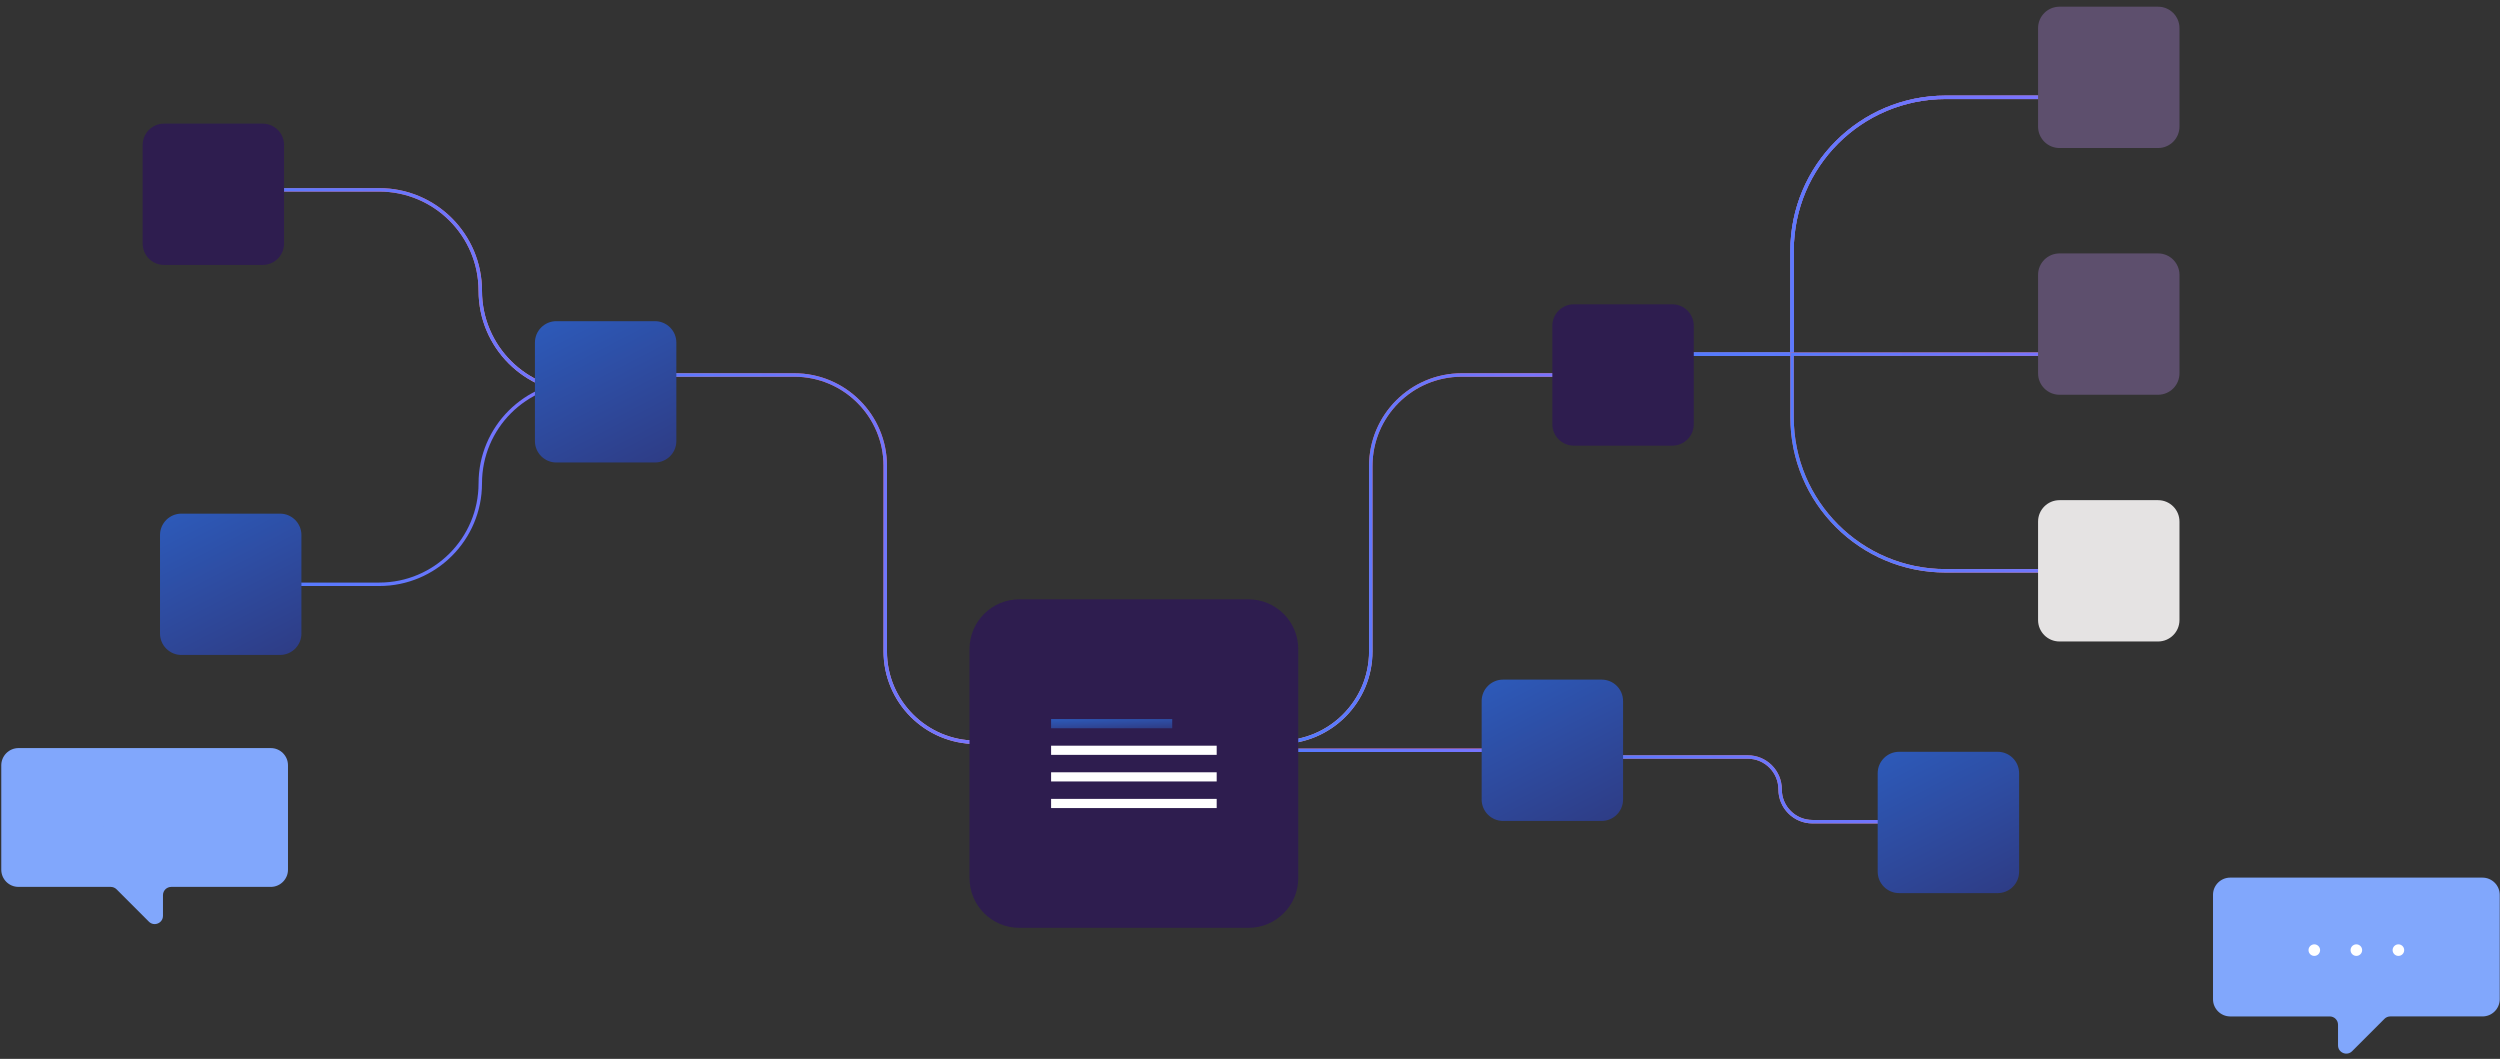 <?xml version="1.0" encoding="utf-8"?>
<svg xmlns="http://www.w3.org/2000/svg" fill="none" height="100%" overflow="visible" preserveAspectRatio="none" style="display: block;" viewBox="0 0 569 241" width="100%">
<rect x="0" y="0" width="569" height="241" fill="#333333" stroke="none"/>
<g id="5683388_2894595 1">
<g id="OBJECTS">
<g id="Group">
<g id="Vector">
<path d="M362.668 172.294H397.782C401.85 172.294 405.149 175.591 405.149 179.656C405.149 183.721 408.448 187.018 412.516 187.018H438.865" stroke="url(#paint0_linear_0_294)" stroke-miterlimit="10" stroke-width="0.784"/>
<path d="M362.668 172.294H397.782C401.85 172.294 405.149 175.591 405.149 179.656C405.149 183.721 408.448 187.018 412.516 187.018H438.865" stroke="url(#paint1_linear_0_294)" stroke-miterlimit="10" stroke-width="0.784"/>
</g>
<g id="Group_2">
<path d="M65.546 174.179V197.944C65.546 200.096 63.783 201.858 61.629 201.858H38.973C37.935 201.858 37.092 202.7 37.092 203.735V208.441C37.092 210.114 35.067 210.952 33.884 209.768L26.528 202.408C26.176 202.056 25.697 201.856 25.198 201.856H4.207C2.035 201.856 0.29 200.098 0.29 197.942V174.192C0.29 172.023 2.05 170.263 4.222 170.263H61.629C63.792 170.265 65.546 172.018 65.546 174.179Z" fill="#81A7FC" id="Vector_2"/>
<g id="Group_3">
<path d="M24.665 186.767C24.665 187.494 24.075 188.084 23.348 188.084C22.621 188.084 22.031 187.494 22.031 186.767C22.031 186.041 22.621 185.451 23.348 185.451C24.075 185.451 24.665 186.041 24.665 186.767Z" fill="#81A7FC" id="Vector_3"/>
<path d="M34.234 186.767C34.234 187.494 33.645 188.084 32.917 188.084C32.19 188.084 31.6 187.494 31.6 186.767C31.6 186.041 32.19 185.451 32.917 185.451C33.645 185.451 34.234 186.041 34.234 186.767Z" fill="#81A7FC" id="Vector_4"/>
<path d="M43.806 186.767C43.806 187.494 43.216 188.084 42.489 188.084C41.761 188.084 41.172 187.494 41.172 186.767C41.172 186.041 41.761 185.451 42.489 185.451C43.216 185.451 43.806 186.041 43.806 186.767Z" fill="#81A7FC" id="Vector_5"/>
</g>
</g>
<g id="Group_4">
<path d="M503.68 203.662V227.427C503.68 229.579 505.442 231.341 507.597 231.341H530.253C531.292 231.341 532.134 232.183 532.134 233.218V237.923C532.134 239.597 534.159 240.435 535.342 239.251L542.698 231.891C543.05 231.539 543.529 231.339 544.028 231.339H565.021C567.193 231.339 568.938 229.581 568.938 227.425V203.675C568.938 201.504 567.178 199.746 565.006 199.746H507.597C505.434 199.748 503.68 201.499 503.68 203.662Z" fill="#81A7FC" id="Vector_6"/>
<g id="Group_5">
<path d="M544.561 216.249C544.561 216.975 545.151 217.565 545.878 217.565C546.606 217.565 547.195 216.975 547.195 216.249C547.195 215.522 546.606 214.932 545.878 214.932C545.151 214.932 544.561 215.522 544.561 216.249Z" fill="white" id="Vector_7"/>
<path d="M534.99 216.249C534.99 216.975 535.58 217.565 536.307 217.565C537.034 217.565 537.624 216.975 537.624 216.249C537.624 215.522 537.034 214.932 536.307 214.932C535.58 214.932 534.99 215.522 534.99 216.249Z" fill="white" id="Vector_8"/>
<path d="M525.421 216.249C525.421 216.975 526.01 217.565 526.738 217.565C527.465 217.565 528.055 216.975 528.055 216.249C528.055 215.522 527.465 214.932 526.738 214.932C526.01 214.932 525.421 215.522 525.421 216.249Z" fill="white" id="Vector_9"/>
</g>
</g>
<g id="Group_6">
<g id="Vector_10">
<path d="M134.644 89.179H132.313C119.611 89.179 109.312 78.888 109.312 66.194C109.312 53.5 99.013 43.209 86.311 43.209H53.656" stroke="url(#paint2_linear_0_294)" stroke-miterlimit="10" stroke-width="0.784"/>
<path d="M134.644 89.179H132.313C119.611 89.179 109.312 78.888 109.312 66.194C109.312 53.5 99.013 43.209 86.311 43.209H53.656" stroke="url(#paint3_linear_0_294)" stroke-miterlimit="10" stroke-width="0.784"/>
</g>
<path d="M134.644 87.014H132.313C119.611 87.014 109.312 97.306 109.312 110C109.312 122.693 99.013 132.985 86.311 132.985H53.656" id="Vector_11" stroke="url(#paint4_linear_0_294)" stroke-miterlimit="10" stroke-width="0.784"/>
<g id="Vector_12">
<path d="M379.774 80.607H407.871V57.081C407.871 37.79 423.521 22.151 442.825 22.151H474.953" stroke="url(#paint5_linear_0_294)" stroke-miterlimit="10" stroke-width="0.784"/>
<path d="M379.774 80.607H407.871V57.081C407.871 37.79 423.521 22.151 442.825 22.151H474.953" stroke="url(#paint6_linear_0_294)" stroke-miterlimit="10" stroke-width="0.784"/>
<path d="M379.774 80.607H407.871V57.081C407.871 37.79 423.521 22.151 442.825 22.151H474.953" stroke="url(#paint7_linear_0_294)" stroke-miterlimit="10" stroke-width="0.784"/>
</g>
<g id="Vector_13">
<path d="M474.953 80.607H407.871V94.988C407.871 114.279 423.521 129.918 442.825 129.918H478.299" stroke="url(#paint8_linear_0_294)" stroke-miterlimit="10" stroke-width="0.784"/>
<path d="M474.953 80.607H407.871V94.988C407.871 114.279 423.521 129.918 442.825 129.918H478.299" stroke="url(#paint9_linear_0_294)" stroke-miterlimit="10" stroke-width="0.784"/>
</g>
<g id="Vector_14">
<path d="M292.321 170.762H346.758" stroke="url(#paint10_linear_0_294)" stroke-miterlimit="10" stroke-width="0.784"/>
<path d="M292.321 170.762H346.758" stroke="url(#paint11_linear_0_294)" stroke-miterlimit="10" stroke-width="0.784"/>
</g>
<g id="Vector_15">
<path d="M286.701 168.947H291.275C302.716 168.947 311.989 159.679 311.989 148.249V106.044C311.989 94.611 321.263 85.346 332.701 85.346H369.409" stroke="url(#paint12_linear_0_294)" stroke-miterlimit="10" stroke-width="0.784"/>
<path d="M286.701 168.947H291.275C302.716 168.947 311.989 159.679 311.989 148.249V106.044C311.989 94.611 321.263 85.346 332.701 85.346H369.409" stroke="url(#paint13_linear_0_294)" stroke-miterlimit="10" stroke-width="0.784"/>
</g>
<g id="Vector_16">
<path d="M226.769 168.947H222.195C210.754 168.947 201.483 159.679 201.483 148.249V106.044C201.483 94.611 192.209 85.346 180.769 85.346H144.063" stroke="url(#paint14_linear_0_294)" stroke-miterlimit="10" stroke-width="0.784"/>
<path d="M226.769 168.947H222.195C210.754 168.947 201.483 159.679 201.483 148.249V106.044C201.483 94.611 192.209 85.346 180.769 85.346H144.063" stroke="url(#paint15_linear_0_294)" stroke-miterlimit="10" stroke-width="0.784"/>
</g>
<path d="M284.148 211.174H231.999C225.738 211.174 220.663 206.102 220.663 199.845V147.733C220.663 141.476 225.738 136.404 231.999 136.404H284.148C290.409 136.404 295.484 141.476 295.484 147.733V199.845C295.484 206.102 290.409 211.174 284.148 211.174Z" fill="#2E1D4F" id="Vector_17"/>
<path d="M380.625 101.427H358.191C355.499 101.427 353.315 99.245 353.315 96.554V74.136C353.315 71.445 355.499 69.263 358.191 69.263H380.625C383.318 69.263 385.501 71.445 385.501 74.136V96.554C385.503 99.245 383.319 101.427 380.625 101.427Z" fill="#2E1D4F" id="Vector_18"/>
<path d="M491.173 33.689H468.741C466.047 33.689 463.865 31.507 463.865 28.816V6.398C463.865 3.705 466.049 1.525 468.741 1.525H491.173C493.868 1.525 496.049 3.707 496.049 6.398V28.815C496.051 31.507 493.868 33.689 491.173 33.689Z" fill="#5D4F6D" id="Vector_19"/>
<path d="M491.173 89.844H468.741C466.047 89.844 463.865 87.662 463.865 84.971V62.553C463.865 59.862 466.049 57.68 468.741 57.68H491.173C493.868 57.68 496.049 59.862 496.049 62.553V84.971C496.051 87.662 493.868 89.844 491.173 89.844Z" fill="#5D4F6D" id="Vector_20"/>
<path d="M491.173 146.001H468.741C466.047 146.001 463.865 143.819 463.865 141.128V118.709C463.865 116.019 466.049 113.837 468.741 113.837H491.173C493.868 113.837 496.049 116.019 496.049 118.709V141.128C496.051 143.819 493.868 146.001 491.173 146.001Z" fill="#E5E3E3" id="Vector_21"/>
<path d="M364.533 186.845H342.101C339.407 186.845 337.225 184.662 337.225 181.972V159.553C337.225 156.861 339.408 154.681 342.101 154.681H364.533C367.227 154.681 369.409 156.863 369.409 159.553V181.972C369.409 184.662 367.225 186.845 364.533 186.845Z" fill="url(#paint16_linear_0_294)" id="Vector_22"/>
<path d="M454.672 203.272H432.24C429.546 203.272 427.364 201.09 427.364 198.399V175.981C427.364 173.29 429.548 171.108 432.24 171.108H454.672C457.367 171.108 459.548 173.29 459.548 175.981V198.399C459.548 201.09 457.367 203.272 454.672 203.272Z" fill="url(#paint17_linear_0_294)" id="Vector_23"/>
<path d="M149.061 105.262H126.627C123.935 105.262 121.751 103.08 121.751 100.39V77.971C121.751 75.279 123.935 73.098 126.627 73.098H149.061C151.753 73.098 153.937 75.281 153.937 77.971V100.388C153.937 103.08 151.755 105.262 149.061 105.262Z" fill="url(#paint18_linear_0_294)" id="Vector_24"/>
<path d="M63.728 149.068H41.296C38.603 149.068 36.42 146.886 36.42 144.195V121.777C36.42 119.086 38.603 116.904 41.296 116.904H63.728C66.422 116.904 68.604 119.086 68.604 121.777V144.195C68.604 146.886 66.422 149.068 63.728 149.068Z" fill="url(#paint19_linear_0_294)" id="Vector_25"/>
<g id="Group_7">
<path d="M266.799 163.663H239.229V165.752H266.799V163.663Z" fill="url(#paint20_linear_0_294)" id="Vector_26"/>
<path d="M276.918 169.719H239.229V171.807H276.918V169.719Z" fill="white" id="Vector_27"/>
<path d="M276.918 175.772H239.229V177.86H276.918V175.772Z" fill="white" id="Vector_28"/>
<path d="M276.918 181.827H239.229V183.915H276.918V181.827Z" fill="white" id="Vector_29"/>
</g>
<path d="M59.777 60.299H37.343C34.651 60.299 32.467 58.117 32.467 55.426V33.01C32.467 30.317 34.651 28.137 37.343 28.137H59.777C62.471 28.137 64.653 30.319 64.653 33.01V55.426C64.653 58.119 62.471 60.299 59.777 60.299Z" fill="#2E1D4F" id="Vector_30"/>
</g>
</g>
</g>
</g>
<defs>
<linearGradient gradientUnits="userSpaceOnUse" id="paint0_linear_0_294" x1="389.353" x2="412.157" y1="157.702" y2="201.624">
<stop stop-color="#FF5B45"/>
<stop offset="1" stop-color="#FFA1A6"/>
</linearGradient>
<linearGradient gradientUnits="userSpaceOnUse" id="paint1_linear_0_294" x1="478.435" x2="355.859" y1="150.798" y2="256.987">
<stop stop-color="#9D6DFC"/>
<stop offset="1" stop-color="#2D82FF"/>
</linearGradient>
<linearGradient gradientUnits="userSpaceOnUse" id="paint2_linear_0_294" x1="75.831" x2="112.43" y1="30.959" y2="101.451">
<stop stop-color="#FF5B45"/>
<stop offset="1" stop-color="#FFA1A6"/>
</linearGradient>
<linearGradient gradientUnits="userSpaceOnUse" id="paint3_linear_0_294" x1="176.702" x2="-33.111" y1="-23.906" y2="37.969">
<stop stop-color="#9D6DFC"/>
<stop offset="1" stop-color="#2D82FF"/>
</linearGradient>
<linearGradient gradientUnits="userSpaceOnUse" id="paint4_linear_0_294" x1="176.702" x2="-33.111" y1="19.899" y2="81.775">
<stop stop-color="#9D6DFC"/>
<stop offset="1" stop-color="#2D82FF"/>
</linearGradient>
<linearGradient gradientUnits="userSpaceOnUse" id="paint5_linear_0_294" x1="413.639" x2="434.388" y1="34.971" y2="59.811">
<stop stop-color="#FF5B45"/>
<stop offset="1" stop-color="#FFA1A6"/>
</linearGradient>
<linearGradient gradientUnits="userSpaceOnUse" id="paint6_linear_0_294" x1="524.381" x2="274.893" y1="-63.191" y2="4.81">
<stop stop-color="#9D6DFC"/>
<stop offset="1" stop-color="#2D82FF"/>
</linearGradient>
<linearGradient gradientUnits="userSpaceOnUse" id="paint7_linear_0_294" x1="524.381" x2="274.893" y1="-63.191" y2="4.81">
<stop stop-color="#9D6DFC"/>
<stop offset="1" stop-color="#2D82FF"/>
</linearGradient>
<linearGradient gradientUnits="userSpaceOnUse" id="paint8_linear_0_294" x1="420.184" x2="474.422" y1="68.965" y2="133.895">
<stop stop-color="#FF5B45"/>
<stop offset="1" stop-color="#FFA1A6"/>
</linearGradient>
<linearGradient gradientUnits="userSpaceOnUse" id="paint9_linear_0_294" x1="514.873" x2="327.274" y1="8.615" y2="53.467">
<stop stop-color="#9D6DFC"/>
<stop offset="1" stop-color="#2D82FF"/>
</linearGradient>
<linearGradient gradientUnits="userSpaceOnUse" id="paint10_linear_0_294" x1="nan" x2="nan" y1="nan" y2="nan">
<stop stop-color="#FF5B45"/>
<stop offset="1" stop-color="#FFA1A6"/>
</linearGradient>
<linearGradient gradientUnits="userSpaceOnUse" id="paint11_linear_0_294" x1="375.028" x2="373.204" y1="169.302" y2="185.924">
<stop stop-color="#9D6DFC"/>
<stop offset="1" stop-color="#2D82FF"/>
</linearGradient>
<linearGradient gradientUnits="userSpaceOnUse" id="paint12_linear_0_294" x1="305.817" x2="337.051" y1="100.56" y2="137.951">
<stop stop-color="#FF5B45"/>
<stop offset="1" stop-color="#FFA1A6"/>
</linearGradient>
<linearGradient gradientUnits="userSpaceOnUse" id="paint13_linear_0_294" x1="412.361" x2="185.673" y1="-36.707" y2="0.835">
<stop stop-color="#9D6DFC"/>
<stop offset="1" stop-color="#2D82FF"/>
</linearGradient>
<linearGradient gradientUnits="userSpaceOnUse" id="paint14_linear_0_294" x1="207.654" x2="176.42" y1="100.56" y2="137.951">
<stop stop-color="#FF5B45"/>
<stop offset="1" stop-color="#FFA1A6"/>
</linearGradient>
<linearGradient gradientUnits="userSpaceOnUse" id="paint15_linear_0_294" x1="269.72" x2="43.037" y1="-36.707" y2="0.833">
<stop stop-color="#9D6DFC"/>
<stop offset="1" stop-color="#2D82FF"/>
</linearGradient>
<linearGradient gradientUnits="userSpaceOnUse" id="paint16_linear_0_294" x1="317.779" x2="383.036" y1="102.402" y2="228.084">
<stop stop-color="#2D82FF"/>
<stop offset="1" stop-color="#2E1D4F"/>
</linearGradient>
<linearGradient gradientUnits="userSpaceOnUse" id="paint17_linear_0_294" x1="407.918" x2="473.176" y1="118.83" y2="244.512">
<stop stop-color="#2D82FF"/>
<stop offset="1" stop-color="#2E1D4F"/>
</linearGradient>
<linearGradient gradientUnits="userSpaceOnUse" id="paint18_linear_0_294" x1="102.304" x2="167.559" y1="20.82" y2="146.505">
<stop stop-color="#2D82FF"/>
<stop offset="1" stop-color="#2E1D4F"/>
</linearGradient>
<linearGradient gradientUnits="userSpaceOnUse" id="paint19_linear_0_294" x1="16.974" x2="82.231" y1="64.626" y2="190.308">
<stop stop-color="#2D82FF"/>
<stop offset="1" stop-color="#2E1D4F"/>
</linearGradient>
<linearGradient gradientUnits="userSpaceOnUse" id="paint20_linear_0_294" x1="222.571" x2="222.978" y1="160.27" y2="170.612">
<stop stop-color="#2D82FF"/>
<stop offset="1" stop-color="#2E1D4F"/>
</linearGradient>
</defs>
</svg>